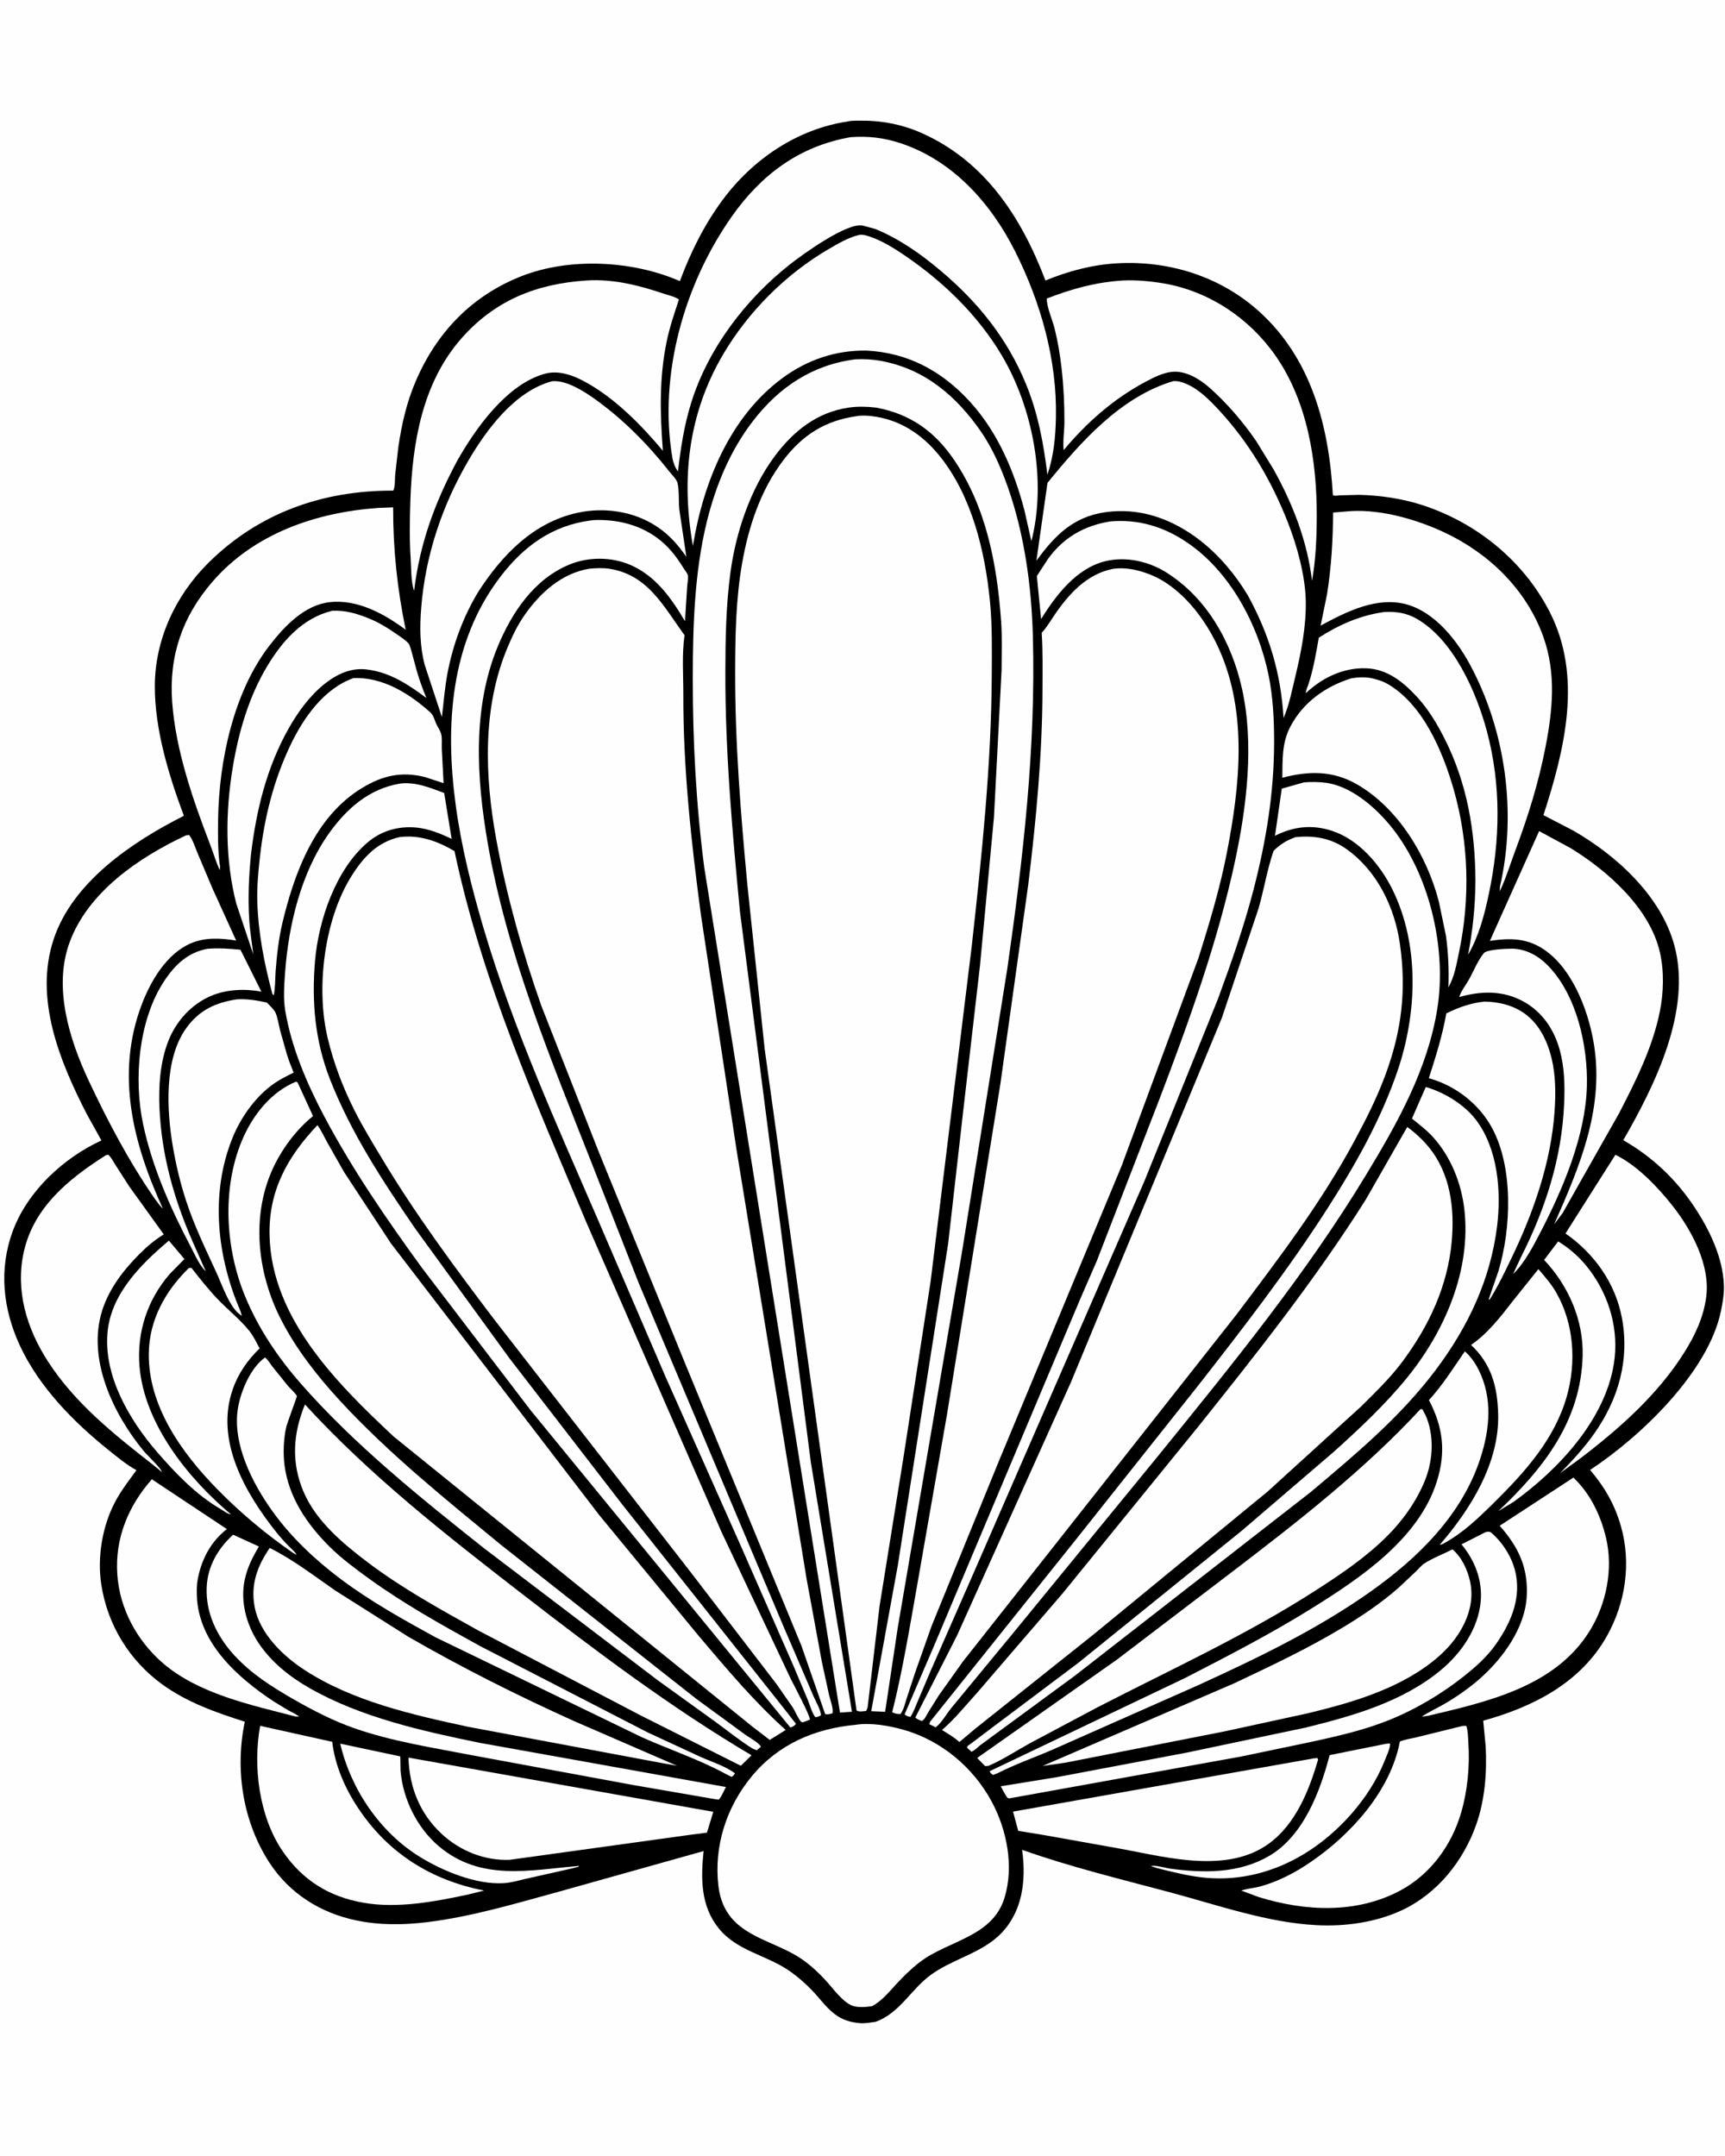 <svg version="1.1" xmlns="http://www.w3.org/2000/svg" style="display: block;" viewBox="0 0 1638 2048" width="1024" height="1280">
<path transform="translate(0,0)" fill="rgb(254,254,254)" d="M -0 -0 L 1638 0 L 1638 2048 L -0 2048 L -0 -0 z"/>
<path transform="translate(0,0)" fill="rgb(0,0,0)" d="M 805.241 115.333 C 809.306 114.418 814.878 114.691 819.158 114.663 C 838.325 114.538 857.724 118.563 875.248 126.398 C 935.648 153.402 970.062 206.666 992.755 266.454 C 1014.72 257.454 1037.1 251.461 1060.88 250.119 C 1109.78 247.36 1158.31 262.429 1195.07 295.297 C 1245.56 340.455 1262.1 405.27 1265.76 470.36 C 1267.57 471.356 1270.42 470.644 1272.52 470.524 L 1290.7 470.066 C 1310.22 470.509 1330.93 473.492 1349.57 479.434 C 1401.65 496.038 1446.6 532.36 1471.61 581.105 C 1503.25 642.812 1485.85 712.077 1465.78 774.319 L 1493.97 788.936 C 1535.35 812.668 1577.7 851.31 1590.26 898.639 C 1606.6 960.193 1571.71 1030.79 1541.57 1083.08 C 1569.09 1098.82 1591.47 1119.98 1609.06 1146.42 C 1623.5 1168.11 1636.37 1194.84 1637.16 1221.38 C 1637.4 1229.3 1635.95 1237.58 1634.36 1245.32 C 1622.42 1303.36 1557.88 1364.86 1510.07 1396.31 C 1523.9 1412.65 1533.33 1428.85 1539.26 1449.46 C 1549.36 1484.57 1543.81 1522.35 1526.04 1554.08 C 1501.11 1598.59 1455.94 1621.4 1408.56 1634.51 L 1410.9 1658.89 C 1412.17 1683.45 1410.21 1709.35 1402.09 1732.68 C 1389.93 1767.63 1364.94 1798.99 1330.93 1814.72 C 1306.24 1826.14 1277.55 1830.09 1250.57 1828.74 C 1203.79 1826.41 1156.74 1809.75 1111.75 1797.71 C 1064.77 1785.13 1016.4 1773.44 970.552 1757.14 C 973.412 1776.4 972.596 1798.24 964.472 1816.13 C 959.97 1826.05 953.668 1834.6 945.255 1841.53 C 927.107 1856.48 903.501 1861.88 884.391 1875.57 C 865.032 1889.44 854.852 1911.96 831.572 1920.5 C 826.406 1921.25 821.139 1922.23 815.912 1921.74 C 808.437 1921.03 801.617 1919.2 795.259 1915.08 C 786.18 1909.19 779.924 1900.17 772.652 1892.35 C 765.733 1884.9 757.473 1877.6 749.097 1871.86 C 727.247 1856.89 699.864 1853.32 682.393 1831.69 C 665.165 1810.37 665.395 1784.16 668.075 1758.34 L 531 1796.81 C 490.191 1807.97 448.084 1820.61 406 1825.81 C 383.318 1828.61 360.883 1828.9 338.401 1824.25 C 304.258 1817.19 274.816 1798.75 255.674 1769.31 C 230.288 1730.26 222.79 1680.78 232.322 1635.47 C 205.123 1626.83 177.557 1617.12 154.238 1600.25 C 122.762 1577.49 101.857 1543.54 95.991 1505.09 C 92.023 1479.08 96.981 1449.46 109.323 1426.29 C 114.928 1415.77 122.386 1406.16 129.385 1396.54 C 120.016 1391.5 111.477 1384.23 103.191 1377.62 C 69.754 1350.92 37.047 1317.63 18.813 1278.47 C 2.515 1243.47 -1.538 1205.76 12.007 1169.23 C 26.007 1131.47 60.047 1099.96 96.114 1083.32 L 82.191 1058.22 C 56.461 1008.11 32.036 948.513 50.782 892.098 C 68.859 837.693 125.516 799.584 174.44 774.942 C 160.095 736.417 146.769 693.135 146.852 651.696 C 146.94 607.479 166.535 565.655 197.636 534.756 C 245.603 487.102 306.519 465.791 373.349 466.05 C 375.186 462.173 374.776 455.318 375.133 450.965 L 378.15 424.654 C 381.313 403.107 385.909 382.583 394.483 362.5 C 414.34 315.99 447.708 280.929 495.256 262.274 C 541.058 244.303 600.767 247.48 645.539 267.031 C 655.76 239.682 668.49 213.823 685.877 190.266 C 714.668 151.256 756.972 122.543 805.241 115.333 z"/>
<path transform="translate(0,0)" fill="rgb(254,254,254)" d="M 1315.94 1656.5 C 1317.27 1656.23 1318.59 1656.24 1319.94 1656.19 C 1320.07 1656.92 1320.16 1657.17 1320.04 1658 C 1319.35 1662.67 1316.47 1668.74 1314.68 1673.19 C 1300.41 1708.65 1270.38 1741.99 1237.53 1761.62 C 1209.68 1778.25 1177.93 1786.65 1145.46 1783.76 C 1129.69 1782.36 1113.57 1778.27 1098.22 1774.42 L 1093 1772.6 C 1097.39 1771.42 1106.28 1774.36 1111 1775 C 1143.05 1779.37 1176.33 1779.77 1205.17 1763 C 1237.6 1744.14 1253.67 1702.02 1262.66 1667.21 L 1315.94 1656.5 z"/>
<path transform="translate(0,0)" fill="rgb(254,254,254)" d="M 322.945 1656.31 L 379.979 1668.43 L 380.244 1682 C 382.456 1708.94 395.983 1736.32 416.58 1753.75 C 456.335 1787.39 502.969 1776.37 549.881 1772.43 L 549.282 1773.23 L 543.836 1774.65 L 497.544 1785.07 C 491.216 1786.61 484.701 1788.45 478.174 1788.83 C 451.9 1790.38 420.563 1777.42 398.516 1763.82 C 360.537 1740.39 332.946 1699.38 322.945 1656.31 z"/>
<path transform="translate(0,0)" fill="rgb(254,254,254)" d="M 160.19 1178.5 L 174.933 1195.93 L 161.116 1210.08 C 139.782 1234.49 129.584 1265.76 132.303 1298 C 136.918 1352.73 178.679 1404.59 219.211 1438.56 C 215.645 1438 212.532 1435.47 209.535 1433.55 C 186.345 1420.25 166.082 1399.09 148.795 1379.04 C 122.803 1348.9 98.523 1307.69 101.847 1266.53 C 104.844 1229.42 133.348 1201.18 160.19 1178.5 z"/>
<path transform="translate(0,0)" fill="rgb(254,254,254)" d="M 1479.73 1179.22 C 1491.69 1186.54 1501.46 1195.49 1509.86 1206.74 C 1528.73 1232.06 1537.64 1263.96 1532.67 1295.34 C 1524.19 1348.87 1479.88 1396.04 1437.47 1426.57 L 1422.88 1435.46 C 1465.92 1394.67 1501.18 1350.12 1502.98 1288.04 C 1503.97 1254.14 1489.46 1221.23 1466.42 1196.83 L 1479.73 1179.22 z"/>
<path transform="translate(0,0)" fill="rgb(254,254,254)" d="M 196.765 901.257 C 207.359 900.418 217.652 901.125 228.187 902.168 L 248.074 942.009 C 232.615 939.014 214.816 939.764 200.24 945.989 C 181.59 953.954 167.241 969.831 159.801 988.545 C 151.884 1008.46 150.323 1031.58 151.276 1052.84 C 153.278 1097.51 165.092 1139.15 182.978 1179.93 L 195.233 1207.61 C 189.291 1202.19 184.733 1191.46 180.965 1184.28 C 161.58 1147.37 144.4 1108.75 135.7 1067.8 C 126.623 1025.08 131.338 968.648 155.861 931.752 C 166.197 916.201 178.046 904.895 196.765 901.257 z"/>
<path transform="translate(0,0)" fill="rgb(254,254,254)" d="M 1428.17 901.4 L 1436 901.139 C 1449.39 901.384 1461.25 908.11 1470.41 917.608 C 1497.55 945.75 1508 993.694 1507.02 1031.55 C 1505.81 1078.4 1484.69 1128.42 1463.43 1169.56 C 1456.43 1183.1 1447.99 1199.65 1436.9 1210.23 L 1444.67 1193.66 C 1467.72 1148.04 1483.17 1100.02 1485.4 1048.72 C 1486.16 1031.4 1485.84 1014.23 1481.23 997.389 C 1475.83 977.703 1464.61 961.121 1446.5 951.2 C 1427.2 940.629 1406.26 941.253 1385.78 947.095 C 1387.3 941.726 1392.2 935.468 1394.99 930.5 C 1399.36 922.697 1403.46 912.289 1409.1 905.458 C 1411.63 902.385 1424.28 901.746 1428.17 901.4 z"/>
<path transform="translate(0,0)" fill="rgb(254,254,254)" d="M 1410.55 1455.5 C 1412.54 1454.87 1413.47 1454.83 1415.5 1455.33 C 1427.62 1465.49 1436.99 1480.7 1439.76 1496.38 C 1444.03 1520.56 1433.92 1543.04 1420.24 1562.36 C 1412.01 1573.98 1401.49 1583.3 1390.4 1592.11 C 1368.5 1609.52 1343 1624.56 1316.92 1634.77 C 1294.46 1643.56 1271.36 1648.87 1247.88 1654.05 L 1179.06 1668.45 L 961.484 1707.73 C 960.011 1708.05 958.827 1708.42 957.314 1708.1 C 955.891 1707.8 951.301 1698.6 950.287 1696.8 L 1003.5 1688.15 L 1126.53 1664.9 L 1240 1641.03 C 1284.97 1629.9 1331.74 1616.69 1368.12 1586.6 C 1387.72 1570.39 1403.86 1547.1 1406.17 1521.21 C 1407.96 1501.11 1400.65 1482.29 1387.92 1466.98 L 1410.55 1455.5 z"/>
<path transform="translate(0,0)" fill="rgb(254,254,254)" d="M 221.208 1457.84 L 245.713 1469.03 C 239.532 1479.45 234.661 1489.01 232.17 1500.94 C 227.936 1521.23 233.78 1543.04 244.975 1560.09 C 257.207 1578.73 274.848 1592.78 294.091 1603.71 C 342.938 1631.48 401.051 1644.39 455.606 1655.57 L 689.228 1697.49 C 687.217 1701.59 685.4 1705.89 682.578 1709.5 L 679.5 1709.14 L 601.5 1695.67 L 449.076 1667.51 C 411.682 1660.26 372.016 1654.19 336.054 1641.58 C 316.286 1634.65 297.104 1624.75 278.966 1614.36 C 258.166 1602.43 238.729 1590.2 222.34 1572.37 C 205.88 1554.46 194.94 1532.1 196.121 1507.34 C 197.057 1487.72 206.883 1470.85 221.208 1457.84 z"/>
<path transform="translate(0,0)" fill="rgb(254,254,254)" d="M 251.49 1289.5 L 252.137 1289.9 C 254.393 1291.97 256.541 1295.56 258.451 1298.01 L 273.301 1316.5 C 274.863 1318.32 281.319 1324.36 281.818 1326.24 C 281.926 1326.65 272.574 1351.72 271.72 1355.39 C 269.106 1366.6 268.577 1380.59 270.066 1392 C 274.027 1422.36 291.428 1447.91 312.672 1469.06 C 324.018 1480.36 337.13 1489.99 350.06 1499.38 C 383.195 1523.44 419.281 1543.46 455.066 1563.25 L 614.905 1645.63 L 665.092 1668.86 C 675.241 1673.42 689.196 1677.8 697.856 1684.5 C 696.834 1686.09 696.343 1687.17 694.5 1687.83 L 689.625 1685.38 C 664.364 1671.51 636.209 1662.17 609.899 1650.44 L 413.697 1555.4 C 383.102 1538.69 351.604 1521.11 323.719 1500.19 C 299.335 1481.9 276.766 1460.76 258.884 1435.98 C 239.557 1409.19 220.099 1371.18 225.862 1337.29 C 228.606 1321.15 237.882 1299.22 251.49 1289.5 z"/>
<path transform="translate(0,0)" fill="rgb(254,254,254)" d="M 1391.09 1283.66 C 1396.58 1288.47 1400.74 1294.35 1404.03 1300.85 C 1417.69 1327.83 1414.91 1357.39 1405.83 1385.34 C 1388.34 1439.2 1346.47 1480.09 1301.31 1512.04 C 1250.76 1547.8 1194.6 1574.81 1138.44 1600.49 L 1000.41 1661.61 C 982.787 1669.33 964.473 1675.63 947.325 1684.37 L 943 1686.06 C 941.165 1684.77 940.674 1684.5 939.738 1682.5 L 1125.82 1593.72 C 1166.54 1572.74 1207.09 1551.85 1246 1527.59 C 1292.06 1498.88 1347.42 1461.69 1364.53 1407.2 C 1373.31 1379.25 1370.49 1355.65 1356.99 1329.94 C 1369.78 1316.14 1380.39 1299.13 1391.09 1283.66 z"/>
<path transform="translate(0,0)" fill="rgb(254,254,254)" d="M 1460.95 1205.56 C 1467.18 1212.77 1473.36 1219.81 1478.09 1228.14 C 1494.84 1257.65 1497.1 1294.19 1487.92 1326.5 C 1476.39 1367.07 1448.04 1398.54 1418.67 1427.5 C 1403.51 1442.45 1389.91 1455.66 1371.16 1466.07 C 1369.8 1466.92 1368.77 1467.2 1367.21 1467.5 C 1396.46 1433.64 1424.04 1389.76 1422.75 1343.13 C 1422.03 1317.15 1416.42 1295.85 1397 1277.55 C 1412.74 1266.81 1425 1250.93 1436.53 1236.02 L 1460.95 1205.56 z"/>
<path transform="translate(0,0)" fill="rgb(254,254,254)" d="M 179.162 1204.5 L 181.625 1204.36 C 189.502 1214.39 197.46 1224.52 206.244 1233.77 C 215.989 1244.03 228.038 1253.48 236.795 1264.47 C 240.586 1269.23 243.444 1275.51 246.406 1280.84 C 234.923 1291.93 226.043 1304.69 220.79 1319.87 C 203.936 1368.59 232.691 1418.23 262.145 1455.37 C 266.109 1460.36 270.352 1464.94 274.825 1469.49 C 277 1471.7 280.156 1474.19 281.5 1476.96 L 278.135 1475.12 C 252.087 1457.07 228.107 1437.03 205.929 1414.35 C 172.448 1380.11 140.522 1335.66 141.125 1285.69 C 141.509 1253.8 156.806 1226.35 179.162 1204.5 z"/>
<path transform="translate(0,0)" fill="rgb(254,254,254)" d="M 1314.68 581.353 C 1325.77 580.753 1335.69 582.193 1345.45 587.812 C 1380.16 607.784 1401.89 656.843 1411.95 694.264 C 1425.69 745.35 1424.76 798.043 1413.83 849.465 C 1409.58 869.444 1404.46 889.091 1394.19 906.93 C 1398.68 883.312 1401 860.764 1401.16 836.75 C 1400.96 789.356 1393.3 744.012 1371.7 701.348 C 1364.54 687.216 1356.25 673.416 1345.44 661.75 C 1332.34 647.609 1317.29 635.445 1297.26 634.811 C 1275.54 634.122 1255.65 643.788 1240.05 658.473 C 1240.04 655.925 1241.75 652.398 1242.57 649.923 C 1247.33 635.477 1249.75 620.693 1252.38 605.759 C 1271.46 593.447 1292.07 584.398 1314.68 581.353 z"/>
<path transform="translate(0,0)" fill="rgb(254,254,254)" d="M 144.002 1405.16 L 215.275 1452.5 C 200.045 1464.29 191.196 1481.19 187.627 1499.98 C 186.611 1505.32 186.612 1510.53 186.792 1515.95 C 188.268 1560.46 225.313 1593.46 259.865 1616.28 L 273.819 1624.79 C 277.114 1626.59 281.124 1628.15 283.849 1630.7 L 280.5 1630.51 C 238.073 1619.55 187.941 1608.91 154.119 1579.48 C 129.778 1558.29 113.404 1528.09 111.223 1495.63 C 108.905 1461.15 121.609 1430.74 144.002 1405.16 z"/>
<path transform="translate(0,0)" fill="rgb(254,254,254)" d="M 315.278 580.189 C 328.127 579.5 339.278 582.988 351.062 587.818 C 360.916 591.857 370.407 598.037 379.101 604.176 C 381.783 606.069 386.073 608.912 388.044 611.51 C 389.14 612.955 390.127 617.058 390.67 618.92 L 395.868 638 C 398.362 646.595 401.344 654.795 404.81 663.044 C 387.525 650.192 370.166 638.625 348.291 635.945 C 333.193 634.096 319.992 640.247 308.343 649.432 C 294.094 660.666 282.631 676.539 273.787 692.268 C 253.112 729.042 243.306 769.411 238.256 810.967 C 236.099 832.237 235.208 853.031 236.572 874.411 C 237.254 885.099 239.152 895.817 240.331 906.472 L 224.218 858.318 C 213.468 816.327 213.836 771.573 220.854 729 C 226.323 695.819 236.139 661.737 253.633 632.728 C 268.119 608.706 287.166 587.057 315.278 580.189 z"/>
<path transform="translate(0,0)" fill="rgb(254,254,254)" d="M 1494.22 1403.57 C 1510.33 1418.94 1520.18 1439.51 1525.23 1460.98 C 1532.18 1490.53 1525.52 1523.69 1509.61 1549.32 C 1476.82 1602.14 1412.79 1616.44 1356.38 1629.82 L 1350.2 1630.69 C 1356.79 1626.1 1364.54 1622.74 1371.5 1618.69 C 1383.23 1611.86 1394.8 1603.84 1404.99 1594.9 C 1426.95 1575.63 1448.13 1546.78 1449.87 1516.66 C 1451.45 1489.16 1442.1 1469.57 1424.19 1449.33 L 1494.22 1403.57 z"/>
<path transform="translate(0,0)" fill="rgb(254,254,254)" d="M 1410.04 951.392 C 1422.23 951.778 1434.09 954.177 1444.62 960.607 C 1460.82 970.505 1469.38 987.957 1473.64 1005.89 C 1477.39 1021.72 1477.46 1039.12 1476.36 1055.28 C 1473.04 1103.89 1456.45 1151.37 1435.44 1195.01 C 1428.84 1208.71 1422.77 1221.52 1414.67 1234.5 L 1413.77 1234.5 L 1415.35 1229.58 L 1423.03 1207.36 C 1435.2 1166.97 1437.28 1109.1 1416.93 1071.45 C 1404.78 1048.97 1382.94 1031.83 1358.4 1024.63 L 1356.9 1024.2 C 1363.51 1003.62 1369.71 983.989 1373.51 962.648 C 1385.73 956.652 1396.5 952.797 1410.04 951.392 z"/>
<path transform="translate(0,0)" fill="rgb(254,254,254)" d="M 1354 1032.54 C 1371.26 1037.55 1390.16 1048.9 1401.22 1063.19 C 1422.5 1090.66 1425.87 1131.53 1421.71 1164.97 C 1415.39 1215.84 1393.91 1260.81 1363.34 1301.46 C 1329.7 1346.2 1287.2 1381.51 1244.68 1417.34 L 1020.77 1591.72 L 930.754 1657.82 C 928.231 1659.96 925.557 1662.74 922.5 1664.02 L 918.609 1660.5 C 918.572 1659.96 918.338 1659.4 918.5 1658.89 C 918.604 1658.56 921.373 1656.73 921.96 1656.29 L 943.872 1639.76 L 1024.06 1579.5 L 1179.13 1454.12 L 1266.73 1378.99 C 1291.1 1357.02 1315.35 1334.36 1336.09 1308.87 C 1371.94 1264.81 1397.27 1206.61 1390.64 1148.82 C 1387.8 1124.02 1377.96 1099.26 1361.27 1080.54 C 1355.28 1073.82 1347.83 1068.23 1340.86 1062.56 L 1354 1032.54 z"/>
<path transform="translate(0,0)" fill="rgb(254,254,254)" d="M 280.917 1027.5 L 282.446 1028.22 L 297.113 1060.18 C 281.837 1072.48 268.862 1089.61 260.303 1107.15 C 237.824 1153.2 243.763 1208.65 266.659 1253.36 C 281.279 1281.91 301.351 1307.41 323.022 1330.91 C 369.049 1380.82 423.411 1424.51 475.752 1467.59 L 661.139 1613.76 L 707.801 1647.91 C 711.258 1650.38 721.299 1655.85 722.5 1659.31 L 718.5 1662.63 L 714.177 1660.75 C 701.768 1652.88 690.351 1643.66 678.5 1635.01 L 624.459 1596.06 L 459.06 1470.33 C 398.82 1422.52 336.464 1372.39 285.635 1314.44 C 263.895 1289.65 245.376 1262.23 232.725 1231.69 C 213.894 1186.23 210.429 1129.65 229.431 1083.82 C 239.206 1060.25 256.62 1037.46 280.917 1027.5 z"/>
<path transform="translate(0,0)" fill="rgb(254,254,254)" d="M 246.897 1639.39 L 314.227 1654.32 L 315.337 1654.45 C 317.928 1677.14 327.574 1698.93 340.149 1717.8 C 368.768 1760.74 409.516 1786.02 459.602 1795.86 L 443.819 1799.76 C 412.225 1806.48 377.026 1813.11 344.774 1807.39 C 312.191 1801.62 287.261 1786.11 268.486 1758.81 C 245.897 1725.96 239.824 1677.97 246.897 1639.39 z"/>
<path transform="translate(0,0)" fill="rgb(254,254,254)" d="M 224.734 949.273 C 234.412 948.729 243.898 950.211 253.303 952.367 C 255.975 955.239 260.44 959.117 261.832 962.777 C 263.687 967.656 264.523 973.398 265.771 978.486 L 272.205 1001.22 C 273.952 1006.94 276.076 1012.49 278.322 1018.04 C 278.441 1018.33 278.853 1018.65 278.68 1018.92 C 278.592 1019.05 275.801 1020.3 275.43 1020.49 C 271.083 1022.64 266.79 1024.93 262.695 1027.53 C 243.922 1039.45 228.729 1060.71 220.507 1081.18 C 199.143 1134.37 205.995 1194.29 228.307 1245.74 L 229.5 1249.88 L 228.49 1249.27 C 217.923 1242.37 210.814 1220.66 205.597 1209.35 C 195.136 1186.65 184.191 1164.13 176.447 1140.3 C 170.963 1123.43 166.951 1106.62 163.974 1089.12 C 158.151 1054.9 155.409 1006.03 176.794 976.485 C 189.157 959.403 204.512 952.416 224.734 949.273 z"/>
<path transform="translate(0,0)" fill="rgb(254,254,254)" d="M 1388.84 1639.5 C 1390.12 1639.36 1391.22 1639.38 1392.5 1639.44 C 1394.16 1644.39 1394.06 1649.83 1394.42 1655 C 1395.93 1676.96 1393.78 1700.57 1387.61 1721.76 C 1378.61 1752.69 1358.61 1780.34 1329.97 1795.72 C 1288.28 1818.11 1239.59 1815.67 1195.51 1802.09 L 1178.81 1795.92 C 1184.22 1793.84 1190.94 1793.54 1196.65 1791.98 C 1213.9 1787.27 1229.78 1778.93 1244.5 1768.88 C 1282.93 1742.63 1320.48 1701.31 1329.4 1654.31 C 1334.19 1652.21 1340.3 1651.51 1345.43 1650.2 L 1388.84 1639.5 z"/>
<path transform="translate(0,0)" fill="rgb(254,254,254)" d="M 1247.62 1670.28 L 1251 1669.96 L 1251.74 1671.5 C 1243.06 1700.9 1230.48 1732.82 1204.74 1751.43 C 1165.87 1779.52 1109.8 1764.79 1066.53 1756.58 L 991.751 1743.21 L 966.918 1739.16 L 961.981 1720.86 L 1247.62 1670.28 z"/>
<path transform="translate(0,0)" fill="rgb(254,254,254)" d="M 387.766 1669.57 L 677.282 1721.06 L 671.257 1740.86 L 654.762 1742.97 L 483.947 1766.64 C 460.073 1767.66 436.64 1758.19 419.237 1741.97 C 398.46 1722.61 388.603 1697.65 387.766 1669.57 z"/>
<path transform="translate(0,0)" fill="rgb(254,254,254)" d="M 1534.1 1096.93 C 1554.87 1107.09 1574.48 1127.7 1588.6 1145.69 C 1606.63 1168.67 1624.32 1201.74 1620.37 1231.9 C 1617.84 1251.27 1609.88 1268.15 1599.6 1284.59 C 1575.01 1323.9 1538.95 1356.1 1502.42 1384.09 L 1481.47 1399.47 C 1493.04 1387.64 1504.56 1375.21 1514.08 1361.65 C 1537.01 1329 1547.66 1291.78 1540.35 1252.23 C 1534.22 1218.99 1514.08 1190.73 1486.7 1171.69 L 1534.1 1096.93 z"/>
<path transform="translate(0,0)" fill="rgb(254,254,254)" d="M 100.145 1097.5 L 102.54 1096.82 C 105.351 1099.26 107.322 1103.22 109.316 1106.37 L 122.54 1126.98 L 155.354 1172.56 C 146.902 1177.73 139.694 1183.77 132.684 1190.77 C 117.309 1206.13 103.392 1224.06 96.794 1245.06 C 82.339 1291.06 107.316 1343.21 136.36 1378.42 C 139.445 1382.17 153.5 1395.42 153.5 1398.27 L 144.98 1391.29 C 108.134 1362.59 70.664 1332.66 45.12 1292.89 C 25.177 1261.84 14.158 1225.86 22.46 1188.96 C 32.012 1146.5 65.249 1119.72 100.145 1097.5 z"/>
<path transform="translate(0,0)" fill="rgb(254,254,254)" d="M 1283.48 644.271 C 1289.73 643.265 1297.49 642.913 1303.63 644.469 C 1308.34 645.661 1312.99 647.021 1317.24 649.426 C 1351.32 668.737 1370.24 714.082 1380.51 749.922 C 1394.84 799.94 1396.29 853.867 1385.56 904.645 C 1383.05 916.513 1381.43 927.176 1375.5 937.906 C 1376.1 920.991 1375.4 905.527 1373.15 888.76 L 1366.34 856.14 C 1355.16 813.119 1327.83 767.564 1288.5 744.985 C 1265.54 731.803 1242.67 732.228 1217.74 738.794 C 1218.01 721.847 1217.22 705.908 1225.24 690.481 C 1237.37 667.147 1258.73 651.99 1283.48 644.271 z"/>
<path transform="translate(0,0)" fill="rgb(254,254,254)" d="M 335.588 644.097 C 363.219 643.031 388.294 658.626 408.281 676.503 C 411.866 679.71 412.211 683.387 414.081 687.5 C 415.634 690.915 418.26 694.249 418.993 697.975 C 419.801 702.085 419.241 707.124 419.42 711.369 L 421.111 743.934 L 403.623 738.189 C 381.337 732.541 363.314 736.583 343.671 748.513 C 299.088 775.588 279.487 828.66 268 876.776 C 264.507 891.733 262.734 907.161 261.602 922.469 C 261.033 930.181 261.393 937.891 259.808 945.5 L 258.5 944.159 C 250.828 915.48 245.119 886.58 244.198 856.8 C 243.753 842.413 245.146 827.422 246.774 813.125 C 250.949 776.46 259.752 741.143 275.68 707.761 C 288.071 681.79 307.451 654.081 335.588 644.097 z"/>
<path transform="translate(0,0)" fill="rgb(254,254,254)" d="M 1238.32 743.171 C 1245.29 742.647 1252.85 742.651 1259.77 743.663 C 1285.9 747.486 1310.97 771.048 1325.99 791.629 C 1358.68 836.403 1373.6 902.84 1365.07 957.436 C 1355.97 1015.67 1327.03 1066.95 1296.91 1116.65 C 1239.72 1211.03 1169.73 1296.54 1100.45 1382.16 L 965.42 1547.21 L 903.355 1622.44 C 898.789 1627.98 894.157 1636.63 888.5 1640.78 L 882.5 1637.82 L 883.194 1635.5 L 1021.19 1463.07 L 1138.4 1315.41 C 1181.02 1260.86 1223.08 1206.46 1260.5 1148.11 C 1286.76 1107.16 1311.37 1063.65 1327.12 1017.44 C 1345.78 962.694 1348.32 897.524 1322.23 844.744 C 1310.64 821.3 1290.42 797.565 1264.9 789.207 C 1245.94 782.995 1228.29 785.091 1210.78 793.904 L 1217.22 749.129 L 1238.32 743.171 z"/>
<path transform="translate(0,0)" fill="rgb(254,254,254)" d="M 1379.32 1471.73 C 1388.13 1479.08 1393.61 1491.08 1396.05 1502.08 C 1400.04 1520.11 1394.58 1537.38 1384.74 1552.5 C 1369.74 1575.53 1342.67 1592.41 1317.99 1603.38 C 1293.2 1614.41 1267.02 1621.4 1240.73 1627.73 L 1162.71 1644.69 L 1011.76 1674.37 L 990.008 1677.51 L 1172.12 1598.94 C 1207.3 1582.3 1241.71 1566.09 1275.12 1546 C 1293.75 1534.79 1311.84 1522.55 1328.21 1508.19 L 1344.87 1492.51 C 1347.3 1490.15 1349.87 1486.97 1352.68 1485.13 C 1360.53 1479.98 1370.86 1476.16 1379.32 1471.73 z"/>
<path transform="translate(0,0)" fill="rgb(254,254,254)" d="M 379.843 744.326 C 394.35 742.463 408.331 748.295 421.68 753.279 L 428.773 796.876 C 418.148 791.8 407.091 787.217 395.24 786.108 C 378.16 784.509 362.089 789.07 348.957 800.204 C 318.776 825.793 302.301 874.053 299.011 912.819 C 295.718 951.622 298.967 988.816 313.228 1025.25 C 333.19 1076.24 363.349 1122.05 394.122 1166.99 L 483.063 1289.45 L 591.292 1429.74 L 743.178 1621.34 L 755.786 1637.5 C 754.18 1639.59 752.866 1640.12 750.5 1640.99 L 503.688 1339.53 L 400.728 1204.56 C 367.053 1158.27 334.79 1111.37 307.907 1060.71 C 291.294 1029.4 276.618 995.112 270.72 960.024 C 268.792 948.557 269.715 935.927 270.537 924.351 C 273.76 878.985 285.743 828.604 312.62 791.121 C 329.453 767.647 350.638 749.211 379.843 744.326 z"/>
<path transform="translate(0,0)" fill="rgb(254,254,254)" d="M 176.525 793.5 L 179.387 793.143 C 182.993 797.803 184.953 804.483 187.258 809.959 L 201.751 844.263 L 224.095 893.406 C 209.472 891.125 194.869 890.152 181 896.094 C 158.015 905.941 142.865 931.876 134.388 954.303 C 109.36 1020.52 126.141 1086.41 154.52 1148.12 C 151.701 1145.6 149.453 1142.14 147.126 1139.14 C 122.701 1104.07 102.506 1065.74 84.322 1027.13 C 65.773 987.748 50.148 938.124 65.875 895.219 C 83.509 847.11 131.988 814.305 176.525 793.5 z"/>
<path transform="translate(0,0)" fill="rgb(254,254,254)" d="M 255.987 1470.41 C 278.216 1481.5 298.129 1496.99 318.5 1511.05 L 387.505 1554.7 C 438.483 1584.1 491.155 1610.55 544.784 1634.76 L 642.746 1677.29 L 629.782 1674.99 L 444.59 1640.34 C 391.631 1628.93 334.163 1615.99 288.272 1585.82 C 267.907 1572.43 246.41 1551.38 241.679 1526.51 C 237.661 1505.39 244.088 1487.75 255.987 1470.41 z"/>
<path transform="translate(0,0)" fill="rgb(254,254,254)" d="M 1461.66 789.469 L 1491.93 805.858 C 1527.09 827.523 1566.8 862.788 1576.37 904.602 C 1580.5 922.671 1579.93 942.984 1576.26 961.08 C 1569.36 995.176 1553.49 1026.72 1537.66 1057.4 L 1483.99 1152.26 L 1475.95 1162.95 C 1499.51 1109.51 1522.68 1055.49 1514.26 995.596 C 1509.8 963.84 1495.04 923.036 1468.44 903.489 C 1451.42 890.988 1434.88 890.796 1414.88 893.759 L 1461.66 789.469 z"/>
<path transform="translate(0,0)" fill="rgb(254,254,254)" d="M 1349.04 1338.5 L 1350.76 1338.69 L 1353.7 1344.1 C 1362.19 1363.11 1361.04 1386.62 1353.43 1405.74 C 1345.54 1425.53 1332.55 1443.86 1317.6 1458.87 C 1297.52 1479.03 1273.27 1495.41 1249.43 1510.75 C 1183.3 1553.31 1111.75 1585.93 1042 1621.88 L 978 1655.91 C 965.075 1663.06 952.087 1671.68 938.5 1677.44 L 935.5 1677.65 L 927.918 1669.91 L 1060.8 1576.38 L 1169.44 1493.59 C 1231.97 1445.87 1295.51 1396.35 1349.04 1338.5 z"/>
<path transform="translate(0,0)" fill="rgb(254,254,254)" d="M 289.458 1334.1 C 351.21 1401.65 423.901 1458.47 496.121 1514.38 C 566.101 1568.55 637.293 1622.25 713.578 1667.35 L 703.399 1677.31 L 607.876 1629.29 L 454.5 1549.05 C 418.84 1529.21 382.106 1509.02 349.502 1484.4 C 325.629 1466.38 299.9 1444.95 287.993 1416.78 C 276.233 1388.95 278.128 1361.71 289.458 1334.1 z"/>
<path transform="translate(0,0)" fill="rgb(254,254,254)" d="M 1283.51 485.45 C 1312.47 483.977 1345.53 493.531 1371.5 505.685 C 1414.01 525.578 1449.56 560.038 1465.6 604.772 C 1478.03 639.435 1474.54 674.769 1467.61 710.156 C 1460.98 743.987 1451.31 775.122 1439.24 807.36 C 1434.33 820.452 1430.28 834.071 1424.26 846.696 L 1424.44 842.354 C 1440.53 772.265 1429.95 694.179 1395.82 631.046 C 1383.29 607.878 1362.75 581.924 1336.5 574.327 C 1308.02 566.086 1278.47 581.078 1254.12 594.294 L 1260.21 564.523 C 1264.3 538.911 1265.86 512.754 1265.94 486.86 L 1283.51 485.45 z"/>
<path transform="translate(0,0)" fill="rgb(254,254,254)" d="M 1054.51 495.282 C 1080.71 493.071 1104.15 499.973 1126.09 514.5 C 1167.83 542.131 1194.7 592.984 1204.63 641.062 C 1208.91 661.782 1209.95 683.442 1209.95 704.541 C 1209.95 752.867 1202.44 798.612 1190.37 845.236 C 1181.24 880.472 1169.1 914.929 1156.54 949.066 L 1086.85 1121.75 L 925.812 1491.25 L 883.697 1587.21 L 871.654 1615.57 C 869.493 1620.64 867.54 1626.32 864.5 1630.91 C 862.184 1630.45 860.813 1630.14 858.988 1628.5 L 888.021 1560.89 L 1025.81 1233.91 L 1041.5 1197.86 L 1101.36 1043.22 C 1129.18 970.08 1156.38 894.643 1172.82 817.981 C 1184 765.835 1191.17 706.346 1179.35 653.792 C 1169.49 609.921 1146.01 567.606 1107.02 543.449 C 1090.27 533.076 1068.89 528.354 1049.5 533.124 C 1022.17 539.851 1002.76 565.299 988.642 588.077 L 984.601 547.212 L 994.966 531.237 C 1009.9 510.44 1029.58 499.281 1054.51 495.282 z"/>
<path transform="translate(0,0)" fill="rgb(254,254,254)" d="M 358.902 482.5 L 373.21 481.909 C 373.114 521.756 377.106 559.178 385.133 598.213 C 364.592 583.008 339.215 568.964 312.639 572.046 C 288.856 574.803 269.873 595.02 255.955 612.952 C 221.536 657.301 207.846 722.904 206.953 778.012 C 206.722 792.338 206.631 806.534 208.41 820.772 C 209.067 822.934 208.817 824.305 208.5 826.49 C 204.949 818.801 202.527 810.413 199.472 802.484 C 183.054 759.861 166.728 712.852 163.34 667.002 C 160.108 623.268 172.891 585.791 201.52 552.662 C 241.196 506.748 300.038 486.656 358.902 482.5 z"/>
<path transform="translate(0,0)" fill="rgb(254,254,254)" d="M 1065.74 266.459 C 1078.7 265.834 1092.15 267.02 1104.93 269.191 C 1147.79 276.47 1185.98 301.96 1210.88 337.31 C 1241.8 381.228 1250.66 438.472 1250.44 490.992 C 1250.36 511.554 1249.53 531.335 1245.97 551.64 C 1241.39 513.807 1227.65 478.547 1209.19 445.476 L 1192.93 419 C 1180.58 400.937 1164.81 382.539 1148.39 368.104 C 1139.07 359.916 1125.88 351.917 1113 353.198 C 1104.05 354.089 1094.8 358.936 1087 363.114 C 1057.04 379.164 1031.77 401.595 1010.06 427.569 C 1009.13 419.217 1010.72 409.708 1010.77 401.184 C 1010.86 384.007 1009.98 366.569 1008.05 349.5 C 1006.63 336.967 1004.52 324.301 1001.46 312.074 C 999.339 303.578 994.095 292.128 993.973 283.621 C 1018.05 274.288 1039.87 268.238 1065.74 266.459 z"/>
<path transform="translate(0,0)" fill="rgb(254,254,254)" d="M 556.702 266.442 C 582.29 264.8 606.5 270.975 630.5 279.058 C 634.739 280.486 641.185 281.873 644.636 284.53 C 640.321 297.617 635.837 310.712 633.039 324.228 C 625.783 359.278 626.719 392.812 629.408 428.225 C 609.519 404.436 585.322 379.689 558.201 364.2 C 545.888 357.168 531.338 351.077 517 355.097 C 480.996 365.192 451.249 407.082 433.699 438.355 C 412.478 478.131 398.598 516.277 393.118 561.184 C 390.01 552.703 390.462 539.613 389.847 530.502 C 388.597 511.958 388.954 493.375 389.598 474.814 C 391.477 420.602 400.929 363.782 437.881 321.653 C 469.703 285.372 509.097 269.6 556.702 266.442 z"/>
<path transform="translate(0,0)" fill="rgb(254,254,254)" d="M 560.808 494.384 C 565.061 493.743 570.126 493.868 574.418 494.098 C 598.597 495.397 620.77 504.454 636.924 522.906 C 641.767 528.438 645.714 534.286 649.562 540.527 C 650.379 541.85 652.811 544.932 653.099 546.323 C 653.693 549.184 652.641 554.389 652.447 557.528 L 650.398 590.125 C 637.377 568.129 622.578 546.897 598.191 536.5 C 580.459 528.94 558.841 528.862 541 536.125 C 507.202 549.884 485.948 581.726 472.5 614.275 C 448.414 672.573 452.407 739.013 462.867 799.885 C 481.211 906.639 523.26 1006.8 562.625 1106.97 L 606.532 1218.99 L 742.851 1542.36 L 772.499 1611.33 C 774.315 1615.71 779.687 1624.88 779.5 1629.39 C 777.627 1630.35 776.187 1631.31 774 1631.01 C 770.792 1626.41 769.065 1619.74 766.942 1614.5 L 753.232 1581.96 L 704.799 1471.57 L 631.5 1306.83 L 567.458 1158 C 527.962 1066.75 486.575 975.446 458.542 879.857 C 447.495 842.188 437.846 803.5 432.606 764.57 C 422.479 689.348 427.305 610.335 475.039 547.893 C 497.184 518.925 523.911 499.263 560.808 494.384 z"/>
<path transform="translate(0,0)" fill="rgb(254,254,254)" d="M 524.137 362.147 C 537.538 360.74 554.982 371.98 565.358 379.457 C 591.882 398.569 615.146 422.033 635.347 447.708 C 637.65 450.634 642.437 455.212 643.279 458.69 C 645.072 466.098 644.235 476.235 645.017 484 L 651.694 528.906 C 643.392 517.129 635.246 507.698 623.064 499.778 C 601.163 485.538 573.37 481.553 548 487.156 C 506.166 496.394 476.432 527.483 454.109 562.103 C 439.829 585.641 430.014 612.229 424.877 639.229 C 422.257 652.999 421.199 667.174 419.509 681.094 L 403.227 631.709 C 398.424 613.673 398.423 595.48 399.904 577 C 403.854 527.715 419.608 480.568 444.444 437.901 C 462 407.741 489.045 371.453 524.137 362.147 z"/>
<path transform="translate(0,0)" fill="rgb(254,254,254)" d="M 1114.06 362.069 C 1118.41 361.643 1122.84 363.043 1126.8 364.759 C 1138.66 369.886 1148.69 380.063 1157.37 389.404 C 1186.29 420.544 1207.55 456.76 1223.01 496.222 C 1231.67 518.328 1239.5 546.614 1240.01 570.571 C 1240.54 594.81 1235.64 619.691 1229.96 643.167 C 1226.87 655.984 1224.2 669.97 1218.9 682.06 C 1216.47 639.691 1205.21 602.261 1184.81 565.245 C 1172.97 545.555 1157.3 526.898 1139 512.859 C 1113.02 492.922 1082.31 481.771 1049.3 486.593 C 1018.83 491.043 1001.46 508.946 984.171 532.654 L 994.696 458.717 C 1026.32 419.719 1064.28 376.939 1114.06 362.069 z"/>
<path transform="translate(0,0)" fill="rgb(254,254,254)" d="M 815.746 223.125 C 817.641 222.904 819.495 222.922 821.358 223.395 C 835.16 226.897 849.441 235.979 861.029 243.98 C 896.711 268.615 928.807 299.829 951.093 337.27 C 981.037 387.577 994.048 456.987 979.414 514.102 L 972.857 485.02 C 963.181 447.786 947.623 410.961 921.543 382.138 C 894.998 352.801 862.462 334.933 822.519 333.018 C 793.42 332.682 766.867 341.661 743.389 358.823 C 692.884 395.744 667.556 458.78 657.945 518.603 C 646.573 455.01 653.42 393.176 686.517 336.809 C 710.275 296.346 745.879 260.618 786.373 236.891 C 795.879 231.321 804.996 225.912 815.746 223.125 z"/>
<path transform="translate(0,0)" fill="rgb(254,254,254)" d="M 807.723 130.297 C 824.319 129.144 839.016 130.726 854.851 135.935 C 904.694 152.332 940.922 192.889 963.939 238.751 C 988.347 287.384 1003.87 341.889 1002.71 396.632 C 1002.3 415.654 1000.64 432.896 994.622 451.022 C 990.977 421.153 985.754 392.749 974.252 364.743 C 956.436 321.365 928.718 287.053 892.95 256.914 C 874.199 241.113 854.074 227.017 831.353 217.547 L 821 214.738 L 818.77 214.195 C 803.77 211.687 762.998 240.989 750.274 250.987 C 708.219 284.028 672.633 330.656 656.458 382.062 C 649.665 403.648 646.358 425.429 643.714 447.828 C 641.091 444.278 639.177 439.445 638.446 435.12 C 625.144 356.428 649.419 270.232 694.92 205.552 C 722.813 165.9 759.107 138.749 807.723 130.297 z"/>
<path transform="translate(0,0)" fill="rgb(254,254,254)" d="M 812.532 1638.41 C 826.72 1636.1 844.652 1639.32 858.312 1643.23 C 893.732 1653.36 923.942 1678.64 941.488 1710.95 C 956.114 1737.88 963.038 1772.7 953.934 1802.56 C 942.411 1840.36 900.246 1843.05 873.128 1864.05 C 865.064 1870.29 857.693 1877.57 850.783 1885.05 C 843.744 1892.68 837.361 1900.71 828.074 1905.7 L 826.843 1905.87 C 821.242 1906.61 812.936 1907.24 807.813 1904.6 C 798.664 1899.88 790.916 1888.67 783.942 1881.09 C 777.45 1874.04 770.625 1867.66 762.835 1862.05 C 744.209 1848.64 720.881 1843.88 703 1829.98 C 690.32 1820.12 683.971 1807.13 682.126 1791.29 C 677.743 1753.64 689.704 1716.58 713.728 1687.45 C 738.976 1656.85 773.628 1641.98 812.532 1638.41 z"/>
<path transform="translate(0,0)" fill="rgb(254,254,254)" d="M 1336.41 1070.52 C 1343.64 1075.78 1350.74 1082.3 1356.45 1089.2 C 1377.38 1114.44 1381.48 1147.58 1378.65 1179.16 C 1374.87 1221.46 1357.16 1259.29 1332.05 1293.11 C 1320.44 1308.75 1306.38 1322.28 1292.61 1335.98 L 1203.91 1416.73 L 1039.07 1552.08 L 925.887 1642.27 L 911.018 1654.77 C 906.031 1650.19 900.216 1646.85 894.466 1643.34 C 906.645 1632.94 917.198 1619.74 927.964 1607.86 L 1008.87 1513.82 L 1137.52 1355.61 C 1193.49 1285.56 1249.1 1215.47 1297.01 1139.5 L 1336.41 1070.52 z"/>
<path transform="translate(0,0)" fill="rgb(254,254,254)" d="M 301.316 1068.79 C 304.718 1073.41 307.304 1079.19 310.095 1084.22 L 326.593 1113.35 L 371.003 1180.94 L 569.01 1439.27 L 664.137 1554.8 C 690.111 1585.41 716.093 1616.42 746.04 1643.28 L 730.893 1652.76 L 714.469 1640.17 L 373.733 1364.63 C 319.993 1314.27 257.82 1252.57 255.826 1173.79 C 254.751 1131.28 272.792 1098.77 301.316 1068.79 z"/>
<path transform="translate(0,0)" fill="rgb(254,254,254)" d="M 812.289 341.324 C 820.508 340.909 828.456 341.331 836.562 342.825 C 877.954 350.456 908.137 376.138 931.519 409.99 C 942.603 426.037 950.801 444.908 957.223 463.25 C 972.847 507.876 979.502 556.782 980.806 603.908 C 983.75 710.224 971.535 815.477 956.486 920.503 L 913.689 1188.1 L 852.455 1546.36 L 840.491 1626.06 L 827.289 1625.47 L 852.5 1487.23 L 900.334 1181.47 L 914.183 1059.48 L 930.571 917.418 L 943.859 776.274 L 951.104 636.549 C 951.149 621.078 951.745 605.317 950.641 589.903 C 946.807 536.373 936.664 481.959 905.949 436.788 C 887.608 409.815 864.331 393.199 832.023 387.206 C 823.392 386.217 814.903 385.916 806.273 387.134 C 775.837 391.43 753.284 409.523 735.44 433.599 C 712.474 464.587 698.748 505.621 693.595 543.595 C 689.317 575.12 688.817 606.434 688.741 638.185 C 688.56 714.3 695.348 790.164 702.594 865.878 L 769.923 1389 L 808.984 1626.03 L 797.607 1626.76 L 668.764 824.507 C 660.917 764.169 657.73 704.126 657.812 643.33 C 657.879 594.475 659.414 543.672 671.048 496 C 679.484 461.43 693.278 427.956 715.16 399.662 C 739.976 367.573 771.513 346.489 812.289 341.324 z"/>
<path transform="translate(0,0)" fill="rgb(254,254,254)" d="M 1230.23 795.23 C 1248.39 793.399 1264.51 796.215 1279.5 807.122 C 1308.28 828.062 1324.54 862.231 1329.47 896.856 C 1335.66 940.406 1331.18 978.376 1316.19 1019.62 C 1308.1 1041.89 1297.4 1063.05 1286.18 1083.88 C 1254.24 1143.12 1214.19 1195.65 1173.79 1249.24 L 1007.15 1460.68 L 914.228 1578.49 L 891.588 1610.34 L 881.434 1626.47 C 879.76 1629.35 878.346 1632.97 875.5 1634.8 C 873.156 1633.93 870.973 1633.31 869.158 1631.5 L 908.82 1553.56 L 1017.14 1312.58 L 1160.37 966.758 L 1195.12 863.064 C 1200.34 844.994 1203.35 825.803 1209.48 808.12 C 1216.06 801.883 1221.66 798.273 1230.23 795.23 z"/>
<path transform="translate(0,0)" fill="rgb(254,254,254)" d="M 379.187 795.183 C 398.302 792.799 415.121 798.896 431.488 808.48 C 457.399 931.274 508.418 1046.75 557.047 1161.88 L 684.747 1454.5 L 751.035 1595.18 C 753.658 1600.38 769.516 1630.07 769.007 1633.5 L 762.5 1636 C 761.91 1635.83 761.185 1635.91 760.729 1635.5 C 758.16 1633.19 755.057 1625.5 753.027 1622.29 L 737.088 1599.37 L 653.958 1491.05 L 468.918 1253 C 431.661 1203.85 394.444 1153.6 362.712 1100.69 C 353.734 1085.71 344.542 1070.79 336.684 1055.19 C 325.416 1032.82 316.719 1010.07 310.943 985.683 C 299.749 938.428 307.723 873.368 333.774 831.978 C 344.995 814.15 358.037 800.035 379.187 795.183 z"/>
<path transform="translate(0,0)" fill="rgb(254,254,254)" d="M 1057.27 540.275 C 1068.71 538.794 1079.82 541.138 1090.5 545.115 C 1121.29 556.576 1144.88 587.908 1157.81 616.924 C 1184.94 677.813 1177.38 746.973 1164.98 810.5 C 1158.42 844.072 1148.4 877.416 1138.11 910 L 1065.05 1107.62 L 948.2 1388.7 L 884.673 1544.43 L 869.108 1588.46 L 860.74 1614 C 859.21 1618.66 858.087 1624.38 855 1628.21 C 851.914 1628.12 849.982 1627.86 847.193 1626.5 C 856.969 1587.49 863.448 1547.91 870.477 1508.35 L 899.433 1342.58 L 949.919 1029.86 L 976.345 840.925 C 983.965 778.563 989.871 716.127 989.963 653.253 C 989.989 635.903 990.345 618.482 989.189 601.163 C 993.831 596.087 996.929 590.762 1000.74 585.107 C 1014.63 564.496 1031.87 545.151 1057.27 540.275 z"/>
<path transform="translate(0,0)" fill="rgb(254,254,254)" d="M 559.342 540.24 C 565.72 539.647 572.835 539.317 579.152 540.359 C 615.677 546.385 630.311 576.587 649.983 603.365 C 647.345 621.677 648.868 641.455 648.823 659.964 C 648.653 729.901 656.305 799.626 665.51 868.882 L 699.297 1091.79 L 765.826 1499.42 L 780.392 1578.55 L 787.221 1609.99 C 788.352 1614.73 791.468 1622.75 790.5 1627.47 C 787.811 1628.14 786.202 1628.9 783.5 1628.16 L 761.041 1563.47 L 650.604 1295.33 L 568.494 1094.18 L 514.03 955.592 C 495.981 904.525 480.769 850.159 471.058 796.848 C 460.142 736.922 457.872 672.077 481.868 615 C 486.429 604.15 491.283 593.903 498.073 584.215 C 512.967 562.964 533.068 544.745 559.342 540.24 z"/>
<path transform="translate(0,0)" fill="rgb(254,254,254)" d="M 813.51 395.325 C 817.334 394.539 822.996 394.741 826.904 395.169 C 854.351 398.18 875.991 412.685 892.902 433.936 C 922.925 471.667 935.436 523.851 940.035 570.969 C 942.334 594.516 941.885 618.15 941.765 641.776 C 941.327 727.433 932.216 813.308 922.804 898.389 L 883.677 1217.39 L 857.971 1384 L 835.199 1525.68 L 823.909 1621.5 C 823.641 1622.84 823.041 1624 822.5 1625.25 C 819.368 1625.48 816.037 1626.43 813.33 1624.78 L 726.07 996.311 L 709.703 841 C 703.335 773.172 697.892 705.958 698.041 637.79 C 698.116 603.497 698.728 569.113 704.633 535.235 C 710.695 500.464 722.18 465.509 743.833 437.115 C 762.139 413.111 783.492 399.499 813.51 395.325 z"/>
</svg>